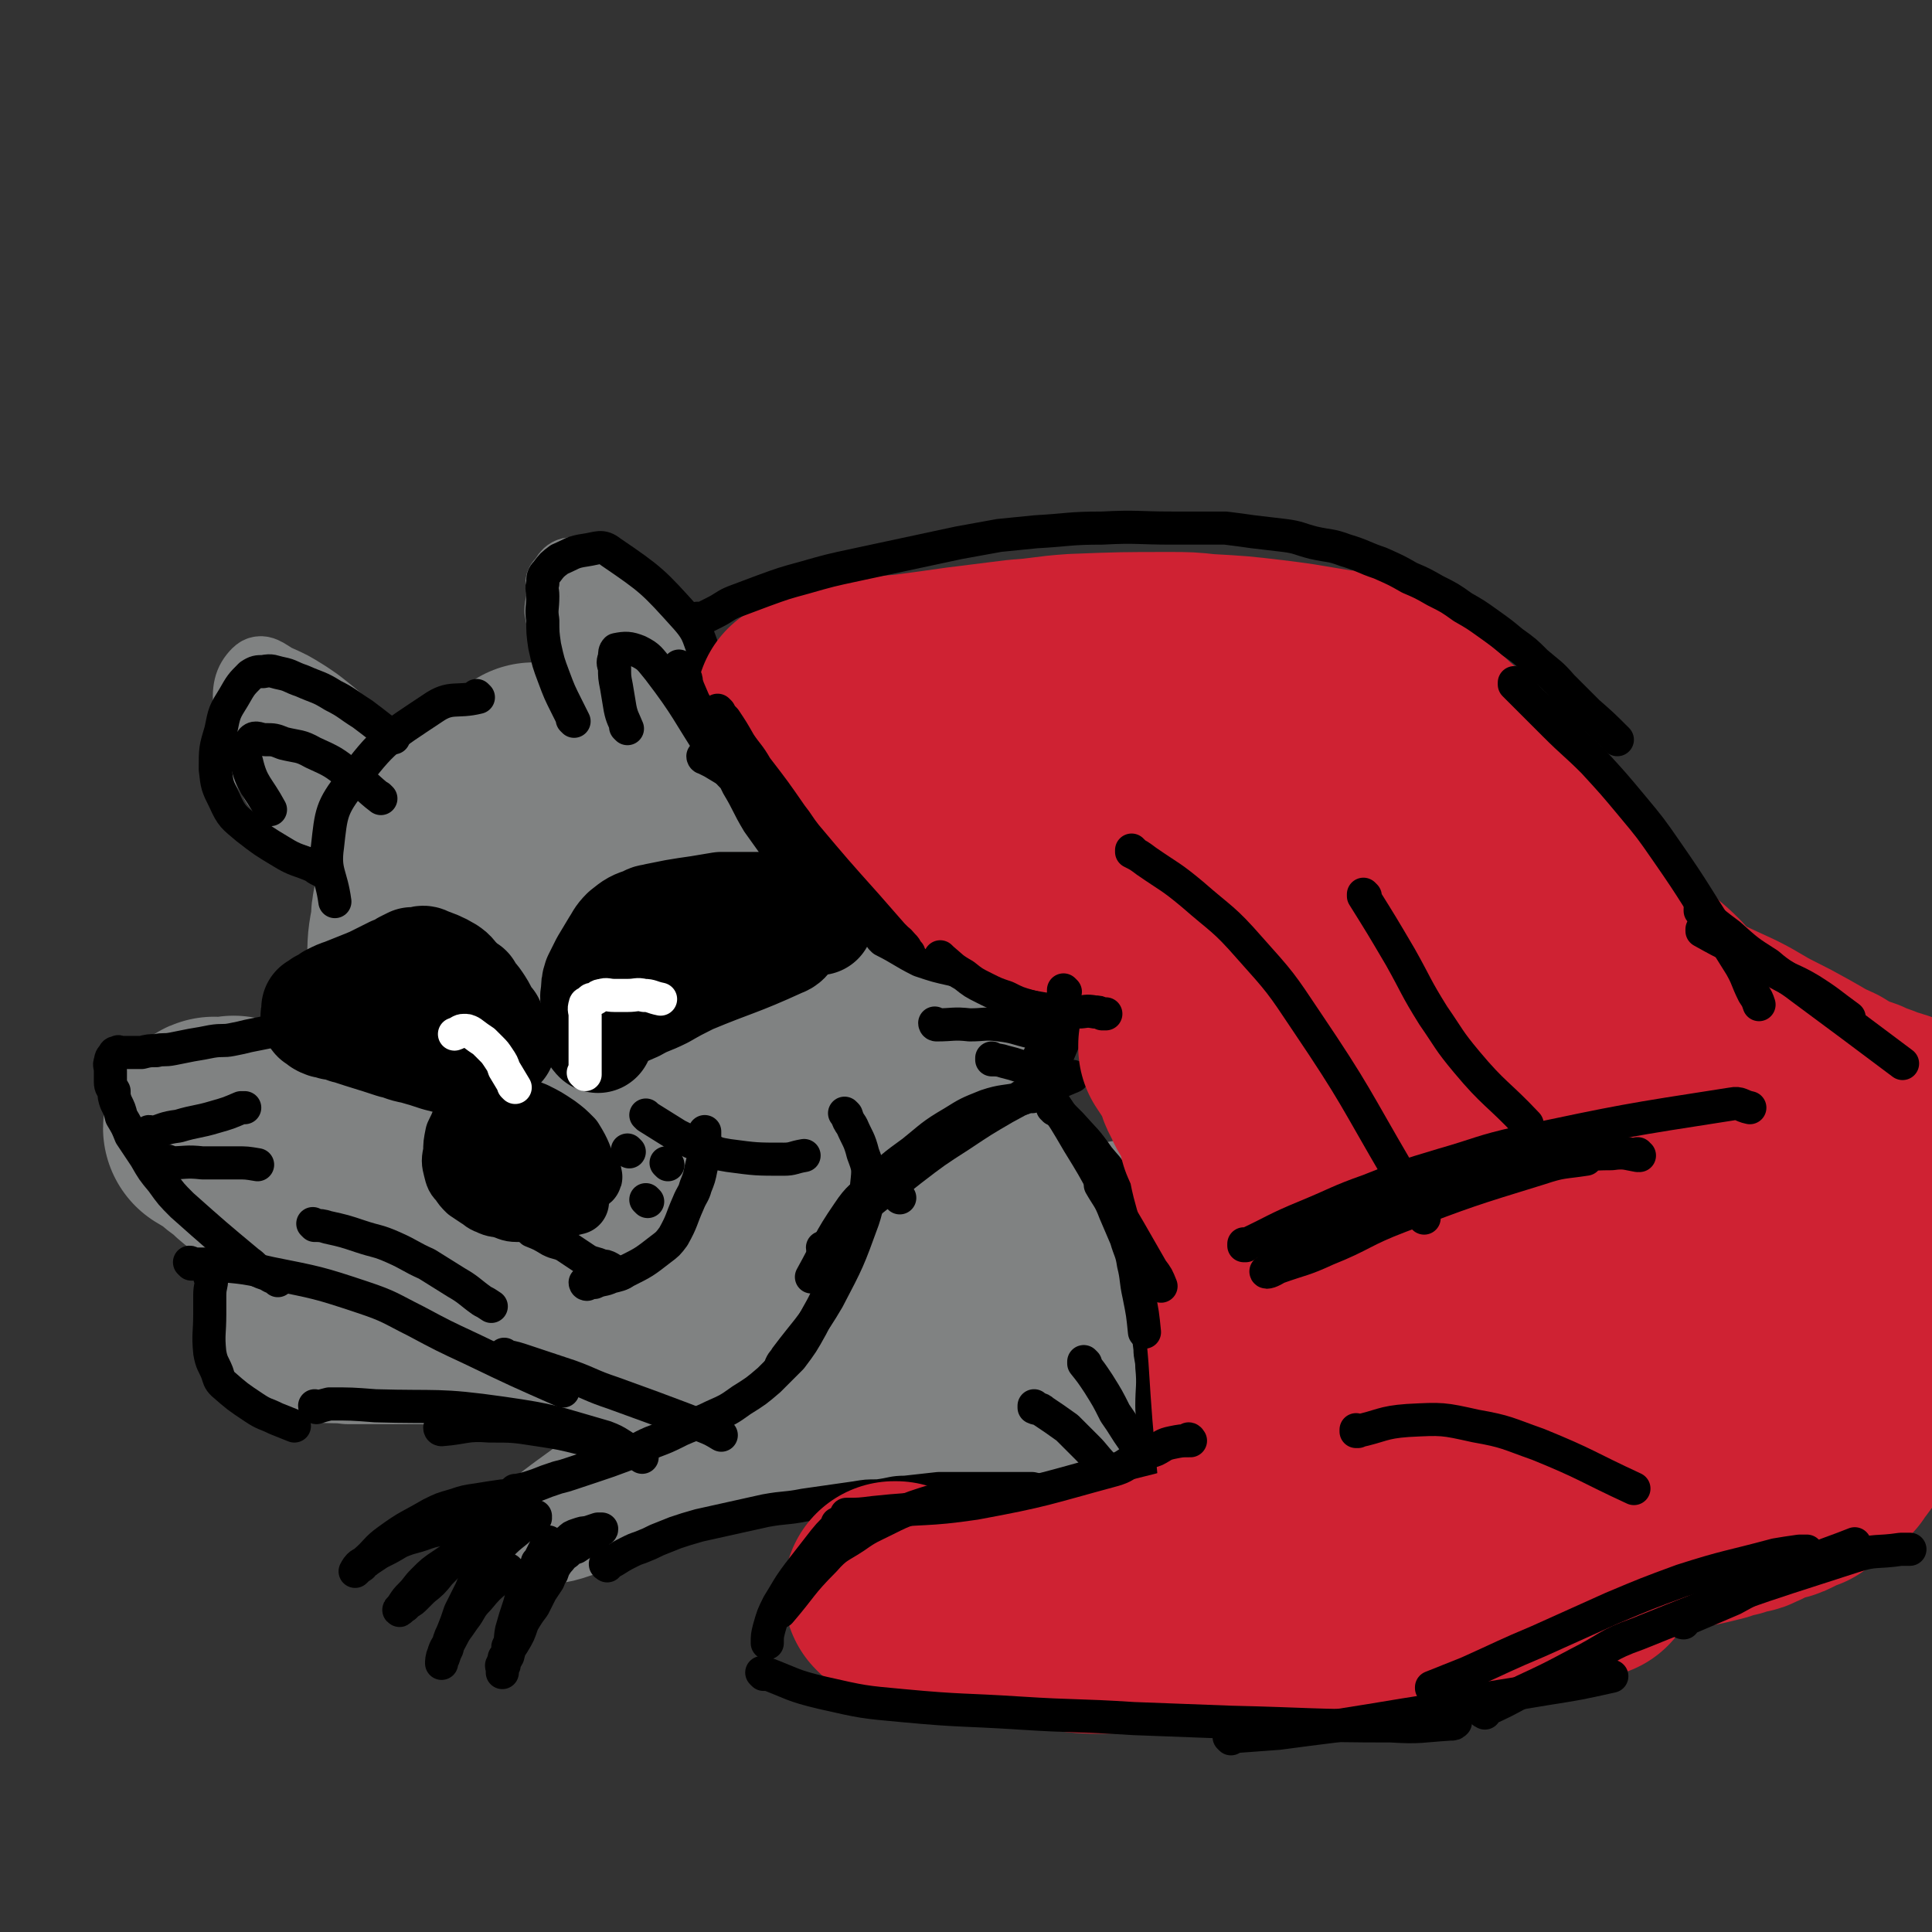 <svg viewBox='0 0 1050 1050' version='1.1' xmlns='http://www.w3.org/2000/svg' xmlns:xlink='http://www.w3.org/1999/xlink'><rect x="0" y="0" width="1050" height="1050" fill="#333333" stroke="none"/><g fill='none' stroke='rgb(128,130,130)' stroke-width='120' stroke-linecap='round' stroke-linejoin='round'><path d='M291,421c0,0 -1,-1 -1,-1 0,0 1,1 1,1 -9,5 -10,5 -19,11 -4,3 -4,3 -8,6 -6,7 -6,7 -12,14 -3,3 -2,3 -5,6 -1,3 -1,3 -3,6 -2,2 -2,2 -4,5 -2,3 -2,3 -4,6 -2,4 -2,4 -3,8 -2,5 -2,5 -3,10 -1,4 -1,4 -1,9 -2,10 -2,10 -2,21 0,3 0,3 0,5 0,3 0,3 0,6 0,3 0,3 0,7 0,2 0,2 0,5 0,3 0,3 0,5 -1,3 -1,3 -2,6 -1,3 -1,3 -2,5 -1,3 -1,3 -2,6 -1,3 -1,3 -1,5 -1,3 -1,3 -2,6 -2,3 -1,3 -3,6 -2,2 -2,1 -4,3 -2,2 -2,2 -3,4 -2,2 -2,2 -4,4 -2,1 -2,1 -4,2 -2,1 -2,2 -4,3 -6,4 -6,4 -12,7 -4,2 -4,1 -8,2 -3,1 -3,1 -7,2 -4,1 -4,1 -7,2 -4,0 -4,0 -8,0 -3,0 -3,0 -7,0 -6,0 -6,0 -11,0 -2,0 -2,0 -4,0 -2,0 -2,0 -4,0 -1,-1 0,-1 -1,-2 -1,0 -1,1 -2,1 -1,0 -1,0 -2,0 -1,0 -1,0 -2,0 -2,0 -2,0 -3,0 -1,0 -2,-1 -2,0 3,2 4,2 7,4 5,4 4,4 9,7 4,4 4,4 9,8 5,3 5,3 10,6 5,3 5,3 10,6 5,4 5,4 11,8 13,7 13,7 27,14 7,3 7,3 15,5 7,3 6,4 14,5 16,4 16,4 33,7 5,0 5,0 11,0 6,0 6,0 12,0 7,0 7,0 15,0 7,0 7,0 14,0 7,0 7,0 13,0 6,-1 5,-1 11,-2 6,-1 6,-1 12,-2 11,-2 11,-2 22,-4 6,-1 6,-1 11,-3 5,-1 5,-2 9,-4 5,-2 5,-1 10,-3 5,-2 5,-2 10,-4 9,-3 9,-3 17,-7 12,-6 12,-6 22,-13 7,-5 6,-6 12,-11 3,-3 3,-3 6,-5 2,-2 2,-2 4,-4 2,-2 2,-2 4,-4 1,0 1,0 2,-1 3,-4 3,-4 6,-8 2,-3 2,-3 3,-5 1,-2 1,-2 2,-4 2,-3 2,-3 4,-6 0,-1 1,-1 1,-2 2,-2 1,-2 2,-4 1,-2 1,-2 2,-4 1,-1 1,-1 2,-2 1,-1 0,-1 1,-2 1,-2 1,-2 2,-4 1,-1 1,-1 1,-3 1,-2 2,-2 3,-4 0,-1 0,-1 0,-2 0,-1 0,-1 0,-2 0,-1 0,-1 0,-1 0,-1 0,-2 0,-2 -1,0 -1,0 -2,1 -1,0 -1,0 -2,0 -1,0 -1,0 -2,0 -1,0 -1,0 -2,0 -2,0 -2,-1 -3,0 -4,0 -4,0 -8,1 -2,0 -2,0 -3,0 -2,0 -2,0 -4,0 -7,-1 -7,0 -13,-1 -3,0 -3,-1 -6,-2 -3,-1 -3,-1 -5,-2 -4,-1 -5,-1 -9,-3 -4,-3 -4,-4 -8,-8 -2,-2 -2,-2 -4,-4 -3,-3 -3,-3 -6,-6 -3,-3 -3,-3 -6,-6 -3,-4 -3,-4 -6,-8 -2,-3 -2,-3 -5,-7 -2,-3 -2,-3 -5,-6 -2,-2 -2,-2 -4,-4 -2,-2 -2,-2 -4,-4 -2,-2 -2,-2 -5,-5 -2,-3 -3,-3 -5,-6 -2,-2 -1,-3 -3,-5 -3,-3 -3,-3 -6,-6 -3,-2 -2,-3 -6,-5 -4,-3 -4,-3 -9,-6 -6,-4 -6,-4 -12,-8 -6,-3 -6,-2 -12,-5 -7,-2 -7,-3 -14,-4 -6,-2 -6,-1 -12,-1 -7,-1 -7,-1 -13,0 -9,1 -9,1 -17,5 -5,2 -5,3 -8,8 -9,13 -12,12 -17,27 -9,33 -10,34 -10,68 0,16 4,16 9,31 5,14 5,14 12,27 4,9 4,9 10,17 3,4 3,4 7,8 3,3 2,6 6,6 20,0 26,5 41,-5 14,-10 13,-16 18,-35 7,-26 6,-28 4,-55 -1,-20 -1,-25 -11,-40 -4,-6 -12,-8 -17,-4 -9,8 -13,15 -11,30 3,23 6,26 20,47 8,13 10,14 23,22 6,3 12,4 14,0 2,-8 -1,-15 -8,-25 -8,-13 -10,-12 -23,-21 -7,-6 -8,-4 -16,-8 -3,-2 -3,-2 -5,-4 '/></g>
<g fill='none' stroke='rgb(128,130,130)' stroke-width='36' stroke-linecap='round' stroke-linejoin='round'><path d='M225,421c0,0 -1,-1 -1,-1 0,0 1,1 1,1 -5,-3 -5,-3 -10,-6 -5,-3 -5,-3 -9,-7 -5,-3 -5,-3 -9,-7 -5,-4 -5,-4 -10,-8 -4,-4 -4,-4 -9,-8 -5,-4 -5,-4 -11,-8 -8,-5 -8,-5 -17,-9 -5,-3 -8,-6 -11,-3 -5,5 -6,10 -5,20 0,13 3,13 7,26 2,6 2,6 6,11 2,5 2,5 6,9 11,11 12,10 24,20 6,5 7,5 13,9 5,3 5,3 11,6 4,1 4,1 8,2 2,1 2,1 4,2 2,0 2,0 4,0 1,0 2,0 2,0 -1,-6 -1,-7 -4,-13 -3,-5 -4,-5 -8,-10 -5,-5 -5,-5 -10,-10 -6,-6 -6,-6 -12,-11 -6,-6 -6,-5 -12,-11 -3,-3 -3,-3 -7,-7 -2,-2 -2,-2 -5,-4 -3,-2 -3,-3 -5,-4 -1,-1 -1,0 -1,1 0,2 1,2 2,4 4,4 4,4 9,8 7,6 7,6 15,12 5,4 5,4 11,7 4,2 4,2 8,4 2,1 2,1 5,2 1,0 3,0 3,-1 -3,-3 -5,-4 -9,-7 -7,-4 -7,-4 -14,-8 -7,-3 -7,-3 -13,-6 -4,-2 -4,-2 -8,-3 -1,-1 -1,-1 -3,-2 -1,-1 -2,-2 -2,-2 1,0 2,1 3,2 4,2 4,2 8,5 '/><path d='M322,394c0,0 -1,-1 -1,-1 0,0 1,1 1,1 -1,-3 -2,-4 -3,-7 -3,-7 -3,-7 -6,-13 -2,-9 -2,-9 -5,-17 -1,-7 -1,-7 -3,-14 -1,-6 -1,-6 -2,-11 0,-4 1,-4 1,-8 0,-2 0,-2 0,-5 0,-1 -1,-2 0,-3 3,-3 3,-6 7,-6 11,0 13,1 24,6 8,4 7,6 14,12 6,6 6,6 11,12 5,8 6,8 10,16 5,8 5,8 8,17 5,15 5,15 9,31 2,5 1,6 2,11 0,3 0,3 1,6 0,3 0,3 0,5 0,2 0,2 0,3 0,1 0,1 0,1 -1,0 -1,0 -2,-1 -1,-1 -1,-1 -2,-2 -6,-10 -6,-10 -13,-20 -16,-25 -16,-25 -33,-50 -4,-5 -4,-5 -8,-10 -2,-3 -2,-3 -4,-6 -2,-2 -2,-2 -3,-4 -1,-1 -2,-3 -2,-2 1,3 2,5 4,10 5,11 5,11 10,22 5,10 5,10 10,20 4,7 4,7 9,13 2,4 2,4 4,8 2,3 2,3 3,5 1,1 2,1 2,2 0,1 0,1 0,1 0,0 0,-1 0,-1 -1,-7 0,-7 -2,-14 -6,-16 -6,-16 -14,-31 -6,-10 -7,-9 -14,-19 -1,0 -1,0 -1,-1 '/><path d='M103,639c0,0 0,-1 -1,-1 0,0 1,0 1,1 2,2 2,2 4,4 8,6 8,6 16,11 7,5 7,5 15,9 6,4 7,4 13,8 7,4 8,3 15,7 6,4 7,4 13,8 14,9 14,9 28,18 8,6 8,6 16,11 3,2 3,2 6,4 3,2 3,2 7,3 12,6 13,6 25,11 5,2 5,2 10,4 9,4 8,4 18,7 3,1 3,1 7,2 2,1 2,1 4,2 2,0 2,0 4,0 3,0 3,0 7,0 3,0 3,0 6,0 2,0 2,0 3,0 2,0 2,0 4,0 2,0 2,0 5,0 1,0 1,0 3,0 3,-1 3,0 5,-1 3,-1 3,-1 6,-2 3,-1 3,-1 6,-2 2,-1 2,-1 4,-3 1,-1 1,-1 3,-1 1,-2 1,-2 3,-3 2,-2 2,-2 5,-4 2,-2 2,-2 5,-5 2,-2 3,-1 5,-3 2,-3 2,-3 4,-5 3,-3 3,-3 6,-6 3,-3 3,-3 7,-6 4,-3 4,-3 7,-6 3,-2 3,-3 6,-5 2,-3 2,-3 5,-6 2,-2 2,-2 5,-5 1,-1 1,-1 3,-3 1,-1 1,-1 3,-3 0,0 0,-1 0,-1 0,1 0,1 0,3 -1,1 -1,1 -1,2 -3,5 -3,6 -6,10 -2,4 -2,3 -5,6 -2,3 -3,3 -5,6 -2,2 -2,2 -4,4 -2,2 -2,2 -3,4 -3,2 -3,2 -5,4 -3,3 -3,3 -5,6 -3,2 -3,2 -6,5 -3,2 -3,2 -6,4 -3,2 -3,2 -7,4 -4,2 -4,2 -8,4 -3,2 -3,2 -7,3 -3,2 -3,1 -6,2 -3,1 -3,1 -6,2 -1,1 -1,0 -3,1 -1,0 -1,0 -2,0 -1,0 -1,0 -1,0 -1,0 -2,-1 -2,0 3,0 4,1 9,0 14,-1 15,1 29,-5 11,-4 10,-6 20,-14 4,-3 4,-3 7,-6 5,-5 5,-5 11,-11 3,-2 3,-2 5,-5 12,-13 11,-13 23,-25 '/></g>
<g fill='none' stroke='rgb(128,130,130)' stroke-width='60' stroke-linecap='round' stroke-linejoin='round'><path d='M159,650c0,0 0,-1 -1,-1 0,0 1,0 1,1 0,2 0,2 -1,5 -2,7 -2,7 -5,14 -3,6 -3,6 -6,13 -3,6 -3,6 -5,12 -2,5 -3,5 -4,11 -1,8 -2,8 -1,16 0,5 1,5 3,10 1,2 1,2 2,3 3,2 4,2 7,3 5,2 5,3 10,4 7,1 7,1 15,2 7,1 8,0 15,1 8,0 8,0 15,0 12,0 12,0 23,0 5,0 5,0 10,0 6,0 6,0 11,0 6,0 6,0 11,0 5,0 5,0 10,0 5,0 5,0 10,0 6,0 6,0 12,0 6,0 6,0 12,0 5,0 5,0 11,0 3,0 3,0 7,0 4,0 4,0 8,0 1,0 1,0 2,0 3,0 3,-1 7,0 2,0 2,0 4,1 '/><path d='M467,690c0,0 -1,-1 -1,-1 0,0 1,0 1,1 -4,3 -4,3 -8,6 -12,10 -12,10 -24,20 -12,9 -12,9 -24,18 -15,12 -14,13 -29,25 -28,23 -27,23 -55,46 -17,13 -17,12 -33,25 -1,1 -1,2 0,2 1,0 2,0 4,-1 7,-1 7,-1 13,-3 9,-3 9,-2 18,-6 11,-4 11,-4 22,-9 13,-5 12,-5 24,-11 12,-6 12,-6 23,-12 11,-5 11,-5 22,-10 10,-5 10,-4 20,-8 13,-6 13,-6 27,-12 6,-3 6,-3 12,-6 6,-2 6,-2 12,-5 5,-3 5,-3 11,-6 9,-4 9,-4 17,-8 3,-1 3,-1 6,-3 2,-2 2,-2 4,-3 1,-1 1,-1 2,-2 1,-1 1,-1 2,-2 2,-2 2,-2 4,-5 1,-1 0,-2 0,-3 1,-2 1,-2 1,-4 1,-1 0,-1 0,-2 0,-1 0,-1 0,-2 0,-1 0,-1 0,-2 0,-2 0,-2 0,-4 1,-2 1,-2 2,-5 0,-2 0,-2 -1,-5 0,-3 0,-3 0,-7 0,-2 0,-2 0,-5 0,-3 0,-3 0,-6 0,-2 0,-2 0,-4 0,-2 0,-2 0,-4 0,-1 0,-1 0,-1 '/><path d='M528,647c0,0 -1,-1 -1,-1 0,0 1,0 0,1 -2,6 -2,6 -6,13 -3,7 -3,7 -8,14 -5,8 -5,9 -12,16 -15,15 -15,15 -32,29 -5,4 -6,4 -11,7 -6,4 -6,4 -12,7 -1,1 -3,1 -3,2 0,0 2,0 3,-1 8,-2 8,-2 15,-4 20,-6 20,-6 41,-11 '/><path d='M407,801c0,0 -1,-1 -1,-1 0,0 0,1 1,0 9,-4 9,-5 18,-9 12,-5 12,-5 23,-8 11,-4 11,-4 22,-6 10,-2 10,-1 20,-2 21,-2 21,-2 42,-2 12,-1 12,0 23,0 8,0 8,0 17,0 7,0 7,0 14,0 2,0 2,0 3,0 2,0 2,0 3,0 1,0 1,0 2,0 1,0 2,0 3,0 1,-1 0,-2 -1,-3 0,-1 0,-1 0,-2 0,-1 0,-1 0,-2 0,0 1,-1 0,-1 -1,-6 0,-6 -2,-12 -4,-10 -5,-10 -9,-20 -3,-7 -3,-7 -5,-14 -4,-9 -4,-9 -7,-17 -4,-10 -3,-10 -7,-20 -4,-8 -4,-8 -8,-16 -3,-6 -3,-6 -7,-13 -3,-5 -3,-5 -6,-9 -4,-4 -4,-4 -8,-7 -3,-4 -3,-4 -7,-8 -2,-2 -2,-2 -5,-5 -2,-2 -2,-2 -4,-3 -1,-2 -1,-2 -2,-3 -1,-1 -1,-1 -2,-2 -1,-1 -1,-1 -2,-1 0,-1 -2,-2 -1,-2 0,-1 1,-1 2,0 14,6 15,6 28,13 10,6 10,6 19,13 7,5 7,5 13,11 4,4 5,3 9,8 6,7 6,7 12,15 3,3 3,4 5,7 2,2 2,2 4,4 1,2 1,2 2,4 0,1 1,1 2,2 0,0 0,1 -1,1 0,0 0,0 -1,0 -1,-2 -1,-2 -3,-3 -3,-1 -3,-1 -5,-3 -4,-3 -4,-3 -7,-5 -4,-3 -4,-3 -8,-7 -8,-7 -8,-8 -16,-16 -5,-5 -6,-5 -11,-11 -1,-1 -1,-2 -3,-3 -1,-2 -1,-2 -3,-4 -1,-1 -1,-1 -2,-2 -1,-1 -1,-2 -1,-2 1,0 1,0 2,1 3,3 3,3 6,6 10,12 12,11 20,24 10,15 9,16 16,33 3,7 3,7 4,15 1,7 1,7 0,14 0,5 0,5 -2,10 0,4 -1,4 -1,7 -1,2 -1,2 -1,4 0,2 1,2 0,4 0,2 -1,2 -2,5 0,2 0,2 0,4 '/><path d='M609,651c0,0 -1,-1 -1,-1 0,0 0,0 0,1 3,8 3,8 5,17 2,10 2,10 4,21 1,8 1,8 3,16 1,5 1,5 1,10 1,8 1,8 0,16 0,6 -1,6 -1,11 -1,7 -1,7 -2,14 '/></g>
<g fill='none' stroke='rgb(0,0,0)' stroke-width='18' stroke-linecap='round' stroke-linejoin='round'><path d='M285,813c0,0 -1,-1 -1,-1 0,0 1,0 1,0 -6,1 -6,1 -12,1 -7,1 -7,1 -13,2 -7,1 -7,1 -13,3 -7,2 -7,2 -13,5 -12,7 -12,6 -23,14 -7,5 -6,6 -13,12 -1,2 -1,2 -3,3 -1,1 -2,2 -2,2 0,0 1,-2 2,-3 2,-2 3,-1 5,-3 3,-2 3,-2 6,-4 6,-3 6,-3 11,-6 7,-3 7,-2 15,-5 6,-2 6,-1 12,-3 6,-2 6,-2 11,-4 1,0 1,0 3,-1 '/><path d='M286,821c0,0 -1,-1 -1,-1 0,0 1,0 1,0 -6,2 -7,2 -13,4 -4,1 -4,2 -8,4 -4,4 -4,4 -8,8 -9,9 -9,10 -18,19 -4,5 -4,5 -9,9 -2,2 -2,2 -4,4 -2,2 -2,2 -4,3 -1,1 -1,1 -2,2 -2,1 -3,3 -3,2 -1,0 1,-1 2,-3 2,-3 2,-3 4,-5 4,-4 3,-4 7,-8 5,-5 5,-5 11,-9 6,-4 6,-4 12,-8 6,-3 6,-3 12,-6 4,-3 5,-3 9,-5 3,-1 3,-1 6,-3 '/><path d='M291,825c0,0 -1,-1 -1,-1 0,0 1,0 1,0 -5,4 -6,4 -10,8 -5,4 -5,4 -9,8 -5,6 -6,6 -10,11 -4,6 -3,6 -6,13 -3,6 -3,6 -6,12 -2,6 -2,6 -4,11 -2,4 -2,5 -3,9 -1,2 -1,2 -2,5 -1,1 -1,3 -1,3 0,-1 0,-3 1,-5 1,-4 2,-4 4,-8 3,-6 3,-5 7,-11 4,-5 3,-6 8,-11 5,-6 5,-6 11,-11 2,-2 2,-2 5,-5 '/><path d='M298,839c0,0 -1,-1 -1,-1 0,0 1,0 1,0 -3,6 -3,6 -6,12 -3,5 -4,5 -6,10 -3,6 -2,7 -4,13 -2,6 -2,6 -4,13 -1,5 0,5 -2,9 0,4 0,4 -2,6 0,2 -1,2 -1,4 -1,0 0,1 0,1 0,2 0,3 0,3 0,-1 0,-2 1,-4 0,-3 1,-3 2,-5 1,-4 1,-4 3,-7 3,-5 3,-5 5,-11 3,-5 3,-5 6,-9 2,-4 2,-4 4,-8 2,-3 2,-3 4,-6 1,-2 0,-2 2,-4 1,-3 1,-3 3,-6 2,-2 2,-3 5,-5 2,-2 2,-2 5,-3 3,-2 3,-2 6,-4 1,-1 2,-1 3,-2 1,0 1,-1 2,-1 1,-1 0,-2 1,-2 1,-1 2,0 2,-1 0,0 -1,0 -2,0 -3,1 -3,1 -6,2 -2,0 -2,0 -5,1 -3,1 -3,1 -5,3 -3,2 -3,2 -5,4 -2,2 -2,2 -4,4 -1,2 -1,2 -3,3 -2,1 -2,1 -5,1 '/><path d='M330,851c0,0 -1,-1 -1,-1 0,0 0,1 1,0 5,-2 5,-3 11,-6 4,-2 4,-2 7,-3 5,-2 5,-2 9,-4 5,-2 5,-2 10,-4 6,-2 6,-2 13,-4 18,-4 18,-4 36,-8 11,-2 11,-1 21,-3 14,-2 14,-2 28,-4 6,-1 6,-1 12,-1 8,-1 8,-2 15,-2 9,-1 9,-1 18,-2 17,0 17,0 34,0 8,0 9,0 17,0 5,1 5,2 10,2 6,1 6,0 11,0 5,1 5,0 9,0 4,0 4,0 8,0 2,0 2,0 5,0 1,0 1,0 2,0 2,0 2,0 3,0 2,0 2,0 4,0 3,0 3,0 6,0 2,0 2,0 5,0 2,0 3,0 5,0 4,1 4,1 8,2 '/><path d='M626,805c0,0 -1,-1 -1,-1 0,0 0,1 0,0 1,-7 0,-7 0,-15 1,-7 1,-7 2,-13 0,-6 -1,-6 -1,-12 0,-10 1,-11 0,-21 0,-5 -1,-5 -1,-10 -1,-8 -1,-8 -2,-16 0,-4 0,-4 -1,-8 0,-5 0,-5 -1,-9 -2,-12 -2,-12 -5,-24 -2,-9 -1,-9 -4,-17 -3,-10 -3,-10 -7,-19 -3,-6 -4,-6 -8,-11 -7,-10 -7,-9 -15,-18 -3,-3 -3,-3 -6,-6 -1,-1 -1,-1 -3,-2 0,-1 0,-1 -1,-1 '/><path d='M563,765c0,0 -1,-1 -1,-1 0,0 0,0 0,1 2,1 3,0 5,2 6,4 6,4 13,9 5,5 5,5 11,11 4,4 4,5 9,10 3,3 2,3 6,7 2,2 2,2 4,3 '/><path d='M590,741c0,0 -1,-1 -1,-1 0,0 0,0 0,1 4,5 4,5 8,11 5,8 5,8 9,16 5,7 5,8 10,15 1,2 2,2 3,5 '/><path d='M281,811c0,0 -1,-1 -1,-1 0,0 0,1 1,0 5,-1 5,-1 11,-3 5,-2 5,-2 11,-4 4,-1 4,-1 7,-2 3,-1 3,-1 6,-2 3,-1 3,-1 6,-2 9,-3 9,-3 17,-6 8,-3 8,-4 15,-7 8,-3 8,-3 16,-7 9,-4 9,-3 17,-7 9,-4 9,-4 16,-9 8,-5 8,-5 15,-11 6,-6 6,-6 12,-12 6,-8 6,-8 11,-17 5,-10 6,-10 10,-20 4,-9 3,-9 7,-19 1,-4 1,-5 3,-9 '/><path d='M460,606c0,0 -1,-1 -1,-1 0,0 0,0 1,1 1,3 1,3 3,6 3,7 4,7 6,15 3,8 3,8 2,17 0,10 1,10 -2,19 -8,22 -8,22 -19,43 -10,17 -11,16 -23,32 -1,2 -2,2 -3,5 '/><path d='M489,651c0,0 -1,-1 -1,-1 0,0 0,0 1,1 '/><path d='M448,679c0,0 -1,-1 -1,-1 0,0 0,1 1,1 9,-9 8,-11 18,-20 14,-12 14,-11 29,-23 13,-10 13,-10 27,-19 12,-8 12,-8 24,-15 11,-6 11,-6 22,-11 8,-3 8,-3 15,-6 '/><path d='M556,597c0,0 -1,-1 -1,-1 0,0 1,1 0,1 -9,2 -10,1 -19,4 -10,4 -10,4 -18,9 -12,7 -12,8 -22,16 -11,8 -11,8 -20,17 -8,8 -9,7 -15,16 -11,16 -10,17 -20,35 '/><path d='M115,695c0,0 0,-1 -1,-1 0,0 1,0 1,1 0,4 -1,4 -1,9 0,5 0,5 0,10 0,11 -1,11 0,21 1,6 2,6 4,11 1,3 1,4 3,6 8,7 8,7 17,13 6,4 6,3 12,6 5,2 5,2 10,4 '/><path d='M104,687c0,0 0,-1 -1,-1 0,0 1,1 1,1 4,0 4,0 9,0 17,2 17,1 34,5 25,5 26,5 50,13 15,5 15,6 29,13 15,8 15,8 30,15 25,12 25,12 50,23 '/><path d='M275,737c0,0 -1,-1 -1,-1 0,0 0,0 1,1 5,1 5,1 11,3 12,4 12,4 24,8 11,4 11,5 23,9 11,4 11,4 22,8 8,3 8,3 16,6 5,2 5,2 11,4 5,2 5,2 10,5 '/><path d='M172,765c0,0 -1,-1 -1,-1 0,0 0,1 1,1 3,-1 3,-1 7,-2 12,0 12,0 25,1 34,1 34,-1 69,4 28,4 28,5 56,13 8,3 7,4 15,8 2,1 2,1 5,3 '/><path d='M240,777c0,0 -1,-1 -1,-1 0,0 0,1 1,1 13,-1 13,-3 26,-2 13,0 13,0 26,2 13,2 13,2 25,5 5,1 5,1 11,3 '/></g>
<g fill='none' stroke='rgb(0,0,0)' stroke-width='60' stroke-linecap='round' stroke-linejoin='round'><path d='M324,560c0,0 -1,-1 -1,-1 0,0 0,1 1,1 4,-3 4,-4 8,-6 6,-4 6,-4 13,-7 7,-4 7,-3 15,-7 7,-4 7,-4 15,-8 24,-10 25,-9 49,-20 3,-1 3,-2 5,-4 1,-1 1,-1 2,-2 2,-2 2,-2 4,-3 2,-1 2,-1 4,-2 2,-1 2,-1 3,-1 1,-1 1,0 2,0 1,0 1,0 1,0 -1,0 -1,0 -3,0 -1,-1 -1,-1 -2,-1 -1,-1 0,-2 -1,-2 -1,-1 -1,-1 -2,-1 -3,-1 -3,-2 -6,-2 -2,-1 -2,-1 -5,-1 -7,-1 -7,0 -14,0 -4,0 -4,0 -8,0 -6,0 -6,0 -12,0 -6,1 -6,1 -12,2 -7,1 -7,1 -13,2 -5,1 -5,1 -10,2 -3,1 -3,0 -6,2 -6,2 -6,2 -11,6 -3,3 -3,4 -5,7 -3,5 -3,5 -6,10 -2,4 -2,4 -4,8 -1,3 -1,4 -1,7 -1,4 0,4 0,8 0,3 0,3 0,6 0,3 0,3 0,5 0,1 0,1 0,2 0,1 -1,1 0,2 0,1 0,1 1,2 '/><path d='M258,581c0,0 -1,-1 -1,-1 0,0 1,1 1,1 -2,-1 -3,-2 -5,-2 -7,-3 -7,-3 -15,-5 -6,-2 -6,-2 -13,-4 -6,-1 -6,-2 -11,-3 -12,-4 -13,-4 -25,-8 -2,0 -1,-1 -3,-1 -2,-1 -3,-1 -5,-1 -2,-1 -2,-1 -4,-1 -1,-1 -1,0 -2,-1 -1,0 0,-1 -1,-2 -1,0 -2,0 -2,0 -1,-1 0,-1 0,-2 0,0 0,0 0,-1 0,-1 0,-1 0,-2 2,-1 2,-1 3,-2 3,-1 3,-1 5,-3 4,-2 4,-2 7,-3 5,-2 5,-2 10,-4 5,-2 5,-2 9,-4 4,-2 4,-2 8,-4 3,-1 3,-1 6,-3 2,-1 2,-1 4,-2 2,0 2,0 4,0 2,-1 2,-1 4,0 5,2 6,2 11,5 3,2 2,2 5,5 3,3 3,3 6,5 2,4 3,4 5,7 2,3 2,3 4,7 1,2 1,2 3,4 1,2 0,3 1,5 2,2 2,2 4,5 0,1 0,1 1,2 '/></g>
<g fill='none' stroke='rgb(0,0,0)' stroke-width='36' stroke-linecap='round' stroke-linejoin='round'><path d='M276,616c0,0 -1,-1 -1,-1 0,0 1,1 1,1 -5,0 -6,0 -11,0 -3,0 -3,-1 -6,0 -2,0 -3,0 -5,2 -1,2 -3,2 -2,5 2,9 1,12 8,19 7,7 10,4 20,8 4,1 4,1 9,2 4,0 4,0 9,0 4,-1 4,-1 7,-2 3,-1 3,-2 5,-4 2,-1 2,-1 4,-3 1,-3 1,-3 1,-6 0,-3 0,-3 0,-6 -1,-2 -1,-2 -2,-4 -2,-3 -3,-3 -6,-5 -3,-2 -3,-2 -7,-4 -4,-3 -4,-3 -8,-4 -3,-1 -3,-1 -6,-2 -2,0 -2,-1 -5,-1 -2,-1 -2,-1 -4,0 -3,0 -3,0 -5,0 -2,1 -3,1 -5,2 -2,2 -2,2 -3,4 -2,1 -2,1 -3,3 0,2 -1,3 0,4 8,7 9,8 19,13 7,4 8,4 16,5 8,1 9,1 17,1 3,-1 5,-1 7,-3 1,-1 -1,-2 -2,-3 -4,-9 -3,-9 -8,-17 -4,-4 -4,-4 -8,-7 -6,-4 -6,-4 -12,-7 -5,-2 -5,-2 -11,-3 -5,-1 -5,-1 -10,-1 -3,-1 -4,-1 -7,0 -3,0 -3,0 -5,2 -3,1 -3,2 -4,4 -2,5 -2,5 -4,9 -1,5 -1,5 -1,9 -1,5 -1,5 0,9 1,4 1,4 3,6 2,3 2,3 4,5 3,2 3,2 6,4 2,1 2,2 5,3 4,2 4,1 7,2 4,1 4,2 8,2 4,0 5,0 9,0 5,-1 5,0 9,0 3,-1 3,-1 7,-3 3,0 3,0 7,-1 0,0 0,0 0,0 '/></g>
<g fill='none' stroke='rgb(0,0,0)' stroke-width='18' stroke-linecap='round' stroke-linejoin='round'><path d='M289,669c0,0 -1,-1 -1,-1 0,0 0,0 1,1 5,2 5,2 10,5 4,2 4,1 8,3 3,2 3,2 6,4 3,2 3,2 6,4 4,2 4,1 8,3 2,0 2,0 4,1 2,1 2,2 4,2 1,1 1,0 3,1 '/><path d='M319,698c0,0 -1,-1 -1,-1 0,0 0,1 1,1 2,-1 2,-1 4,-1 4,-2 5,-1 9,-3 4,-1 5,-1 8,-3 10,-5 10,-5 19,-12 4,-3 4,-3 7,-7 5,-9 4,-9 8,-18 2,-5 3,-5 4,-9 2,-5 2,-5 3,-10 1,-4 1,-4 2,-9 0,-3 0,-3 0,-7 0,-2 0,-2 0,-4 0,0 0,0 0,0 '/><path d='M352,607c0,0 -1,-1 -1,-1 0,0 0,0 1,1 8,5 8,5 16,10 8,4 8,4 16,7 6,3 6,3 12,4 15,2 15,2 30,2 5,0 5,-1 11,-2 '/><path d='M352,653c0,0 -1,-1 -1,-1 0,0 0,0 1,1 '/><path d='M363,633c0,0 -1,-1 -1,-1 0,0 0,0 1,1 '/><path d='M342,626c0,0 -1,-1 -1,-1 0,0 0,0 1,1 '/></g>
<g fill='none' stroke='rgb(255,255,255)' stroke-width='18' stroke-linecap='round' stroke-linejoin='round'><path d='M318,584c0,0 -1,-1 -1,-1 0,0 1,1 1,1 0,-5 0,-6 0,-11 0,-4 0,-4 0,-9 0,-3 0,-3 0,-6 0,-3 0,-3 0,-6 0,-3 -1,-3 0,-6 0,-1 1,-1 2,-1 1,-2 1,-2 3,-2 2,-1 2,-2 4,-2 3,-1 3,0 7,0 4,0 4,0 7,0 5,0 5,-1 9,0 4,0 4,1 9,2 '/><path d='M280,591c0,0 -1,-1 -1,-1 0,0 1,1 1,1 -3,-5 -3,-5 -6,-10 -1,-3 -1,-3 -3,-6 -2,-3 -2,-3 -4,-5 -2,-2 -2,-2 -4,-4 -3,-2 -3,-2 -7,-5 -2,-1 -2,-1 -4,-1 -2,0 -2,1 -5,2 '/></g>
<g fill='none' stroke='rgb(0,0,0)' stroke-width='18' stroke-linecap='round' stroke-linejoin='round'><path d='M161,555c0,0 0,-1 -1,-1 0,0 1,0 1,1 -2,1 -3,1 -5,2 -6,2 -6,2 -11,4 -5,1 -5,1 -10,2 -4,1 -4,1 -9,2 -5,1 -5,0 -11,1 -5,1 -5,1 -11,2 -5,1 -5,1 -10,2 -5,1 -5,0 -9,1 -4,0 -4,0 -8,1 -2,0 -2,0 -4,0 -2,0 -2,0 -4,0 -1,0 -1,0 -2,0 -1,0 -1,0 -2,0 0,0 -1,-1 -1,0 -1,0 -2,0 -2,1 -1,1 -2,2 -2,4 -1,2 0,2 0,5 0,3 0,3 0,6 0,3 1,3 2,5 0,3 0,3 1,6 2,4 2,4 3,8 3,5 3,5 5,10 4,6 4,6 8,12 4,7 4,7 9,13 5,7 5,7 11,13 18,16 18,16 36,31 3,2 3,3 6,5 2,1 3,1 5,2 3,2 3,1 5,3 '/><path d='M171,666c0,0 -1,-1 -1,-1 0,0 0,0 1,1 3,0 4,0 7,1 9,2 9,2 18,5 9,3 9,2 18,6 9,4 9,5 18,9 8,5 8,5 16,10 7,4 7,5 14,10 2,1 2,1 5,3 '/><path d='M82,616c0,0 0,-1 -1,-1 0,0 1,1 1,1 7,-2 7,-3 15,-4 10,-3 10,-2 20,-5 7,-2 7,-2 14,-5 1,0 1,0 2,0 '/><path d='M92,632c0,0 0,-1 -1,-1 0,0 1,1 1,1 9,0 9,-1 18,0 9,0 9,0 19,0 5,0 5,0 11,1 '/><path d='M480,511c0,0 -1,-1 -1,-1 0,0 0,0 1,1 10,5 10,6 20,11 9,3 9,3 18,5 7,2 7,1 14,2 7,1 7,1 14,2 5,0 5,0 10,0 7,0 7,0 13,0 5,0 5,0 10,0 1,0 1,0 2,0 1,0 1,-1 2,0 1,0 1,0 1,1 1,2 1,2 0,5 0,4 0,4 0,9 -2,6 -1,6 -3,12 -3,8 -3,8 -6,15 -2,6 -2,6 -5,11 -2,4 -3,4 -5,7 -2,3 -2,2 -4,5 '/><path d='M509,557c0,0 -1,-1 -1,-1 0,0 0,1 1,1 9,0 9,-1 18,0 8,0 8,-1 16,0 9,1 9,2 18,4 '/><path d='M540,576c0,0 -1,-1 -1,-1 0,0 0,1 0,1 3,0 4,0 7,1 8,2 7,2 15,5 3,1 3,1 5,2 '/><path d='M214,401c0,0 -1,-1 -1,-1 0,0 1,1 1,1 -8,-6 -9,-7 -17,-13 -8,-5 -8,-6 -16,-10 -8,-5 -8,-4 -17,-8 -6,-2 -6,-3 -11,-4 -5,-1 -5,-2 -10,-1 -3,0 -4,0 -7,2 -5,5 -5,5 -9,12 -5,8 -5,8 -7,18 -3,10 -3,10 -3,21 1,9 1,9 5,17 4,9 5,9 12,15 9,7 9,7 19,13 8,5 9,4 18,8 1,1 1,1 3,2 '/><path d='M207,434c0,0 -1,-1 -1,-1 0,0 1,1 1,1 -8,-6 -8,-8 -17,-13 -9,-7 -9,-7 -20,-12 -7,-4 -8,-3 -16,-5 -5,-2 -5,-2 -10,-2 -3,0 -5,-2 -7,0 -3,4 -5,7 -3,12 3,13 6,13 13,26 '/><path d='M312,392c0,0 -1,-1 -1,-1 0,0 1,1 1,1 -2,-4 -2,-4 -4,-8 -4,-8 -4,-8 -7,-16 -3,-8 -3,-8 -5,-17 -1,-7 -1,-7 -1,-14 -1,-6 0,-6 0,-13 0,-4 -1,-4 0,-7 0,-3 0,-4 2,-6 3,-4 3,-4 7,-7 7,-3 7,-4 14,-5 7,-1 9,-3 14,1 22,15 23,16 41,36 8,9 6,11 11,21 9,17 9,17 17,34 3,5 3,5 6,10 '/><path d='M341,396c0,0 -1,-1 -1,-1 0,0 1,1 1,1 -2,-5 -3,-6 -4,-11 -1,-6 -1,-6 -2,-12 -1,-5 -1,-5 -1,-10 -1,-3 -1,-3 0,-6 0,-2 0,-3 1,-4 5,-1 7,-1 12,1 6,3 6,4 11,10 16,21 15,22 30,45 1,2 1,2 2,4 '/><path d='M260,379c0,0 -1,-1 -1,-1 0,0 1,1 1,1 -12,3 -15,-1 -25,6 -24,16 -27,17 -44,40 -11,14 -11,17 -13,35 -2,14 2,15 4,30 '/><path d='M383,412c0,0 -1,-1 -1,-1 0,0 0,1 1,1 2,1 2,1 4,2 5,3 5,3 10,6 6,4 6,3 11,8 6,6 6,6 12,13 8,11 7,11 15,23 '/></g>
<g fill='none' stroke='rgb(207,34,51)' stroke-width='120' stroke-linecap='round' stroke-linejoin='round'><path d='M439,385c0,0 -1,-1 -1,-1 0,0 0,1 1,1 3,-1 3,-2 7,-3 11,-4 11,-5 22,-7 12,-2 13,-2 25,-3 15,-2 15,-2 29,-4 16,-2 16,-2 32,-4 15,-1 15,-2 30,-3 26,-1 26,-1 52,-1 9,0 10,0 19,1 18,1 18,1 35,3 8,1 8,1 15,2 6,1 6,1 12,2 6,1 6,1 12,2 1,0 1,0 3,0 2,0 2,0 4,1 2,0 2,0 4,1 2,2 2,1 5,3 3,1 3,1 6,4 4,3 3,3 7,6 5,5 5,5 10,9 6,5 7,5 12,10 7,6 7,6 13,13 7,7 7,6 14,13 7,7 7,7 14,13 6,7 7,6 13,13 6,7 6,8 11,15 8,10 8,10 15,20 7,10 8,10 15,20 7,9 7,9 14,18 6,9 6,8 12,17 6,8 6,8 11,16 5,10 6,10 10,19 5,11 5,11 9,23 5,12 6,12 9,25 11,42 10,42 19,85 3,11 3,11 6,22 3,13 3,13 8,26 4,11 4,11 8,23 '/><path d='M483,409c0,0 -1,-1 -1,-1 0,0 0,0 1,1 6,11 5,12 13,22 11,14 12,15 27,26 13,10 14,8 29,15 7,4 7,3 15,6 4,1 5,1 10,2 11,1 11,1 23,2 1,0 1,0 3,0 3,0 3,0 6,0 2,0 2,0 3,0 '/><path d='M550,451c0,0 -1,-1 -1,-1 0,0 0,1 0,1 8,4 8,4 16,8 7,4 7,4 15,8 5,3 5,4 10,7 6,4 6,4 11,8 12,8 12,8 23,18 10,8 10,8 20,17 4,4 4,4 7,8 6,7 6,7 12,15 9,12 9,12 17,24 3,3 3,3 5,7 3,4 3,4 6,8 1,3 2,3 3,6 1,3 1,3 2,5 1,2 1,2 2,4 0,1 0,1 0,2 0,2 0,2 0,5 0,0 0,0 0,1 '/><path d='M647,569c0,0 -1,-1 -1,-1 0,0 0,0 0,1 4,6 4,6 8,13 2,5 1,5 4,10 2,5 2,4 5,9 3,7 3,7 5,15 4,9 4,9 6,19 6,22 6,22 11,44 3,13 2,13 5,25 3,10 3,10 6,20 2,8 2,8 5,15 2,5 3,4 5,8 '/><path d='M654,577c0,0 -1,-1 -1,-1 0,0 0,0 0,1 2,3 2,3 4,6 4,9 4,9 8,18 5,12 5,13 9,25 6,13 7,13 12,26 9,27 9,27 17,54 3,11 4,11 5,23 4,28 6,29 6,57 0,15 -3,15 -6,29 '/><path d='M487,866c0,0 -1,-1 -1,-1 0,0 0,0 1,0 2,2 2,2 5,3 11,2 11,2 23,4 11,2 11,2 23,4 13,1 13,2 25,3 22,2 22,4 44,3 49,0 49,-1 98,-5 14,-2 13,-3 27,-6 21,-5 21,-5 41,-10 7,-1 7,-2 13,-3 8,-1 8,-1 16,-2 9,-1 9,0 18,-2 7,0 7,-1 15,-1 13,-1 13,0 27,-1 1,0 1,0 2,0 '/><path d='M567,874c0,0 -1,-1 -1,-1 0,0 0,0 0,0 14,-1 14,-1 27,-2 16,-1 16,0 31,-1 18,-1 18,-1 36,-4 36,-6 35,-7 71,-15 26,-5 26,-6 52,-11 12,-2 12,-2 24,-4 12,-1 12,-2 23,-3 12,-2 12,-1 24,-2 12,-1 12,-1 25,-2 10,0 10,0 20,-1 8,-1 8,-2 16,-3 7,-1 7,-1 15,-3 5,-1 5,-2 11,-3 3,-1 3,-1 7,-2 2,0 2,-1 5,-2 1,0 1,-1 2,-2 1,0 1,0 2,-1 1,0 1,0 2,0 3,-1 3,-1 5,-2 3,0 3,0 5,-1 2,-1 2,-1 4,-2 1,-1 1,-1 3,-2 1,0 1,0 2,0 1,-1 1,-2 2,-2 1,-1 2,-1 3,-2 2,-1 2,-1 3,-2 2,-1 2,-1 4,-2 2,-1 2,-1 4,-4 2,-1 2,-1 3,-3 4,-5 4,-5 7,-10 1,0 0,-1 0,-2 0,-7 0,-7 0,-15 0,-7 0,-7 0,-13 0,-10 0,-10 0,-19 -1,-9 -1,-9 -2,-18 -1,-8 -1,-8 -2,-16 -1,-6 -1,-6 -3,-12 -1,-6 -1,-6 -3,-11 -2,-6 -2,-7 -5,-12 -4,-8 -4,-7 -9,-14 -4,-7 -4,-7 -8,-14 -6,-8 -6,-8 -12,-17 -6,-7 -6,-7 -11,-15 -5,-7 -5,-8 -10,-15 -5,-7 -6,-7 -11,-15 -6,-8 -6,-8 -12,-16 -7,-7 -7,-7 -13,-14 -7,-7 -7,-6 -14,-12 -7,-7 -7,-7 -15,-14 -8,-6 -9,-6 -18,-12 -9,-6 -9,-6 -18,-11 -11,-6 -11,-6 -23,-11 -10,-5 -11,-5 -21,-9 -9,-4 -9,-4 -17,-8 -10,-5 -10,-5 -20,-9 -18,-9 -18,-9 -37,-17 -13,-5 -13,-4 -25,-9 -2,-1 -2,-1 -4,-2 -1,0 -1,0 -2,0 '/><path d='M653,416c0,0 -1,-1 -1,-1 0,0 0,1 0,1 12,4 12,4 24,9 16,8 16,8 33,16 23,12 23,12 46,24 24,13 24,13 48,26 21,13 21,13 43,25 19,11 19,11 38,21 15,8 15,8 29,16 13,6 13,6 26,12 10,5 10,6 20,11 8,4 8,4 17,9 9,5 8,5 17,9 8,5 8,5 17,8 6,3 6,2 12,5 4,1 4,1 7,2 3,1 3,1 5,2 5,2 5,1 11,3 1,1 1,1 3,2 1,0 1,0 2,0 0,0 0,0 1,0 1,0 1,0 2,0 '/><path d='M756,529c0,0 -1,-1 -1,-1 0,0 0,0 0,1 10,6 10,5 20,11 21,13 20,14 41,26 24,15 25,15 49,30 24,14 23,14 46,29 20,12 20,11 40,24 28,18 28,18 56,37 9,7 9,7 18,15 5,4 5,4 10,8 3,4 3,4 7,8 2,3 3,2 5,5 1,1 2,2 1,3 -5,1 -6,1 -12,1 -8,1 -8,1 -15,2 -7,0 -7,1 -14,1 -9,1 -9,1 -19,1 -9,-1 -9,-1 -18,-2 -11,-1 -11,-2 -21,-4 -13,-2 -13,-2 -25,-3 -14,-2 -14,-2 -28,-1 -17,0 -17,0 -34,2 -17,1 -17,2 -34,3 -13,1 -13,1 -27,1 -6,-1 -6,-1 -11,-3 -2,0 -2,0 -5,-1 -1,-1 -1,-1 -3,-2 0,-1 -1,-1 -1,-2 1,-3 2,-3 4,-6 4,-5 4,-4 8,-10 7,-11 8,-11 13,-23 5,-13 5,-13 7,-27 2,-13 2,-14 0,-27 -3,-20 -3,-20 -10,-39 -2,-5 -3,-7 -8,-8 -8,-2 -13,-3 -19,2 -9,9 -9,13 -12,27 -5,27 -9,29 -5,56 9,58 13,58 31,114 5,15 6,16 14,28 3,3 9,4 8,1 -6,-34 -9,-39 -21,-77 -6,-19 -7,-19 -15,-37 -8,-20 -7,-20 -17,-39 -2,-6 -3,-6 -7,-10 0,-1 0,0 -1,0 '/><path d='M723,820c0,0 -1,-1 -1,-1 0,0 1,0 0,0 -2,2 -2,2 -5,4 -8,4 -8,4 -16,9 -9,5 -9,6 -18,11 -9,5 -9,5 -19,9 -10,4 -10,4 -21,7 -12,3 -12,3 -24,6 -9,2 -9,2 -18,4 -6,1 -6,1 -12,2 -2,0 -2,0 -5,0 -1,1 -1,0 -2,0 '/><path d='M680,688c0,0 -1,-1 -1,-1 0,0 0,0 0,1 3,24 3,24 5,48 2,31 2,31 5,62 2,18 2,18 3,35 '/></g>
<g fill='none' stroke='rgb(0,0,0)' stroke-width='18' stroke-linecap='round' stroke-linejoin='round'><path d='M391,387c0,0 -1,-1 -1,-1 0,0 0,0 1,1 1,2 1,2 3,4 4,6 4,6 8,13 4,6 5,6 9,13 10,13 10,13 19,26 4,5 4,6 8,11 16,19 16,19 33,38 7,8 7,8 14,16 2,2 2,2 4,4 1,2 1,2 2,3 1,1 1,1 2,2 1,1 1,1 1,1 0,0 -1,-1 -1,-1 -1,-2 -1,-2 -2,-3 -2,-2 -2,-3 -5,-4 -3,-4 -3,-3 -7,-6 -5,-3 -5,-3 -10,-7 -5,-4 -5,-3 -10,-7 -10,-9 -10,-9 -19,-18 -6,-6 -6,-6 -12,-13 -5,-6 -5,-6 -10,-12 -6,-6 -6,-6 -11,-12 -4,-6 -4,-6 -8,-12 -4,-4 -4,-4 -7,-9 -3,-4 -3,-4 -5,-9 -5,-9 -5,-10 -9,-19 -1,-5 -1,-5 -3,-9 -1,-3 -1,-3 -2,-6 0,-2 0,-2 -1,-3 -1,-2 -1,-2 -2,-3 -1,-1 -1,-1 -1,-2 0,0 0,-1 0,-1 1,2 1,3 2,5 3,7 3,7 6,14 6,11 6,10 12,21 6,12 6,13 12,25 6,10 5,10 11,20 5,7 5,7 10,14 4,5 5,5 10,9 5,5 6,5 12,9 1,2 1,2 3,3 '/><path d='M512,521c0,0 -1,-1 -1,-1 0,0 0,0 1,1 6,5 5,5 12,9 5,4 5,4 11,7 6,3 6,3 12,5 6,3 6,3 13,5 7,2 7,2 15,3 3,0 3,0 5,0 3,0 3,0 6,0 4,0 4,-1 9,0 2,0 2,0 4,1 1,0 1,0 2,0 '/><path d='M579,539c0,0 -1,-1 -1,-1 0,0 0,0 0,1 0,2 0,2 -1,5 -2,8 -2,8 -5,15 -5,11 -5,10 -10,21 '/><path d='M566,591c0,0 -1,-1 -1,-1 0,0 0,0 0,1 3,3 3,3 6,6 8,12 8,12 15,24 8,13 8,13 15,26 13,22 13,22 25,43 3,4 3,4 5,9 '/><path d='M599,644c0,0 -1,-1 -1,-1 0,0 0,0 0,1 4,7 5,7 8,15 3,7 3,7 6,14 2,7 3,7 4,14 2,8 1,8 3,17 2,10 2,10 3,20 '/><path d='M380,337c0,0 -1,-1 -1,-1 0,0 0,1 1,1 4,-2 4,-2 8,-4 6,-3 6,-4 11,-6 8,-3 8,-3 16,-6 11,-4 11,-4 22,-7 14,-4 14,-4 28,-7 28,-6 28,-6 56,-12 11,-2 11,-2 22,-4 10,-1 10,-1 20,-2 18,-1 18,-2 36,-2 19,-1 19,0 38,0 7,0 7,0 15,0 7,0 7,0 14,0 8,1 8,1 15,2 8,1 9,1 17,2 8,1 8,2 16,4 9,2 9,1 17,4 10,3 10,4 19,7 9,4 9,4 16,8 7,3 7,3 14,7 8,4 8,4 15,9 7,4 7,4 14,9 7,5 7,5 13,10 7,5 7,5 13,11 7,6 8,6 14,13 7,7 7,7 14,14 8,7 8,7 16,15 '/><path d='M824,372c0,0 -1,-1 -1,-1 0,0 0,0 0,1 3,3 3,3 6,6 8,8 8,8 16,16 10,10 11,10 21,20 11,12 11,12 21,24 10,12 10,12 19,25 16,23 15,23 30,46 5,8 5,8 10,16 4,7 3,7 7,15 2,3 2,3 3,6 '/><path d='M616,463c0,0 -1,-1 -1,-1 0,0 0,0 0,1 4,2 4,2 8,5 13,9 13,8 25,18 16,14 17,13 31,29 17,19 17,19 31,40 27,40 26,41 50,82 7,10 6,10 12,20 1,2 1,3 2,5 '/><path d='M742,487c0,0 -1,-1 -1,-1 0,0 0,0 0,1 10,16 10,16 20,33 9,16 8,16 18,32 9,13 8,13 18,25 15,18 17,17 33,34 '/><path d='M677,677c0,0 -1,-1 -1,-1 0,0 0,1 0,1 17,-8 17,-9 34,-16 17,-7 17,-8 34,-14 20,-8 20,-8 40,-14 21,-6 20,-7 42,-12 57,-12 57,-12 115,-21 5,-1 5,1 10,2 '/><path d='M891,628c-1,0 -1,-1 -1,-1 0,0 0,1 0,1 -6,-1 -7,-2 -14,-1 -14,0 -14,1 -27,3 -20,3 -20,3 -41,8 -18,4 -18,4 -36,10 -17,4 -17,3 -33,9 -9,4 -9,4 -16,9 -9,6 -8,6 -16,12 -6,4 -6,4 -13,9 -3,2 -6,4 -6,4 0,1 3,0 6,-2 14,-5 14,-4 27,-10 20,-8 19,-10 40,-18 37,-14 37,-14 76,-26 12,-4 12,-3 25,-5 '/><path d='M925,495c-1,0 -1,-1 -1,-1 0,0 0,0 0,1 8,7 8,7 16,13 10,9 10,9 21,16 8,7 9,6 18,13 27,20 27,20 55,41 '/><path d='M926,506c-1,0 -1,-1 -1,-1 0,0 0,0 0,1 9,5 9,5 19,10 9,5 9,6 19,11 10,6 11,5 21,11 11,7 10,7 21,15 '/><path d='M647,783c0,0 -1,-1 -1,-1 0,0 1,0 0,1 -4,0 -4,0 -9,1 -5,1 -5,2 -9,4 -6,2 -6,2 -11,5 -6,3 -5,4 -12,6 -37,10 -37,11 -75,18 -27,4 -27,2 -55,5 -8,1 -8,1 -15,1 '/><path d='M522,812c0,0 -1,-1 -1,-1 0,0 1,0 1,0 -4,2 -4,1 -8,3 -8,2 -8,2 -17,5 -8,3 -8,3 -16,7 -8,4 -9,4 -16,9 -9,6 -10,5 -17,13 -13,13 -12,14 -24,28 '/><path d='M456,829c0,0 -1,-1 -1,-1 0,0 1,0 1,0 -4,5 -4,4 -8,9 -7,9 -7,9 -14,18 -6,8 -6,9 -11,17 -3,6 -3,6 -5,13 -1,4 -1,4 -1,8 '/><path d='M415,910c0,0 -1,-1 -1,-1 0,0 0,0 1,0 16,6 15,7 32,11 22,5 22,5 44,7 32,3 32,2 63,4 31,2 31,1 62,3 26,1 26,1 53,2 43,1 43,2 87,2 16,1 16,0 32,-1 2,0 2,0 3,-1 '/><path d='M669,945c0,0 -1,-1 -1,-1 0,0 0,0 0,0 13,-1 13,-1 27,-2 15,-2 15,-2 31,-4 19,-3 19,-3 37,-6 20,-3 20,-4 39,-8 19,-3 19,-3 37,-6 19,-3 19,-3 37,-7 '/><path d='M779,918c0,0 -1,-1 -1,-1 0,0 0,1 0,0 10,-4 10,-4 20,-8 20,-9 19,-9 38,-17 20,-9 20,-9 40,-18 19,-8 19,-8 38,-15 25,-8 25,-7 51,-14 6,-1 6,-1 13,-2 2,0 2,0 4,0 '/><path d='M807,931c0,0 -1,-1 -1,-1 0,0 0,1 0,0 11,-5 11,-5 22,-11 15,-7 15,-7 30,-15 16,-8 15,-10 32,-16 57,-23 58,-23 117,-42 12,-4 13,-2 26,-4 3,0 3,0 5,0 '/><path d='M915,882c-1,0 -1,-1 -1,-1 0,0 0,1 0,0 14,-6 14,-6 28,-12 11,-6 11,-6 22,-12 12,-5 12,-5 23,-10 10,-4 11,-4 21,-8 '/><path d='M738,778c0,0 -1,-1 -1,-1 0,0 0,1 0,1 14,-3 14,-5 28,-6 19,-1 19,-1 37,3 17,3 17,4 34,10 27,11 26,12 52,24 '/></g>
</svg>